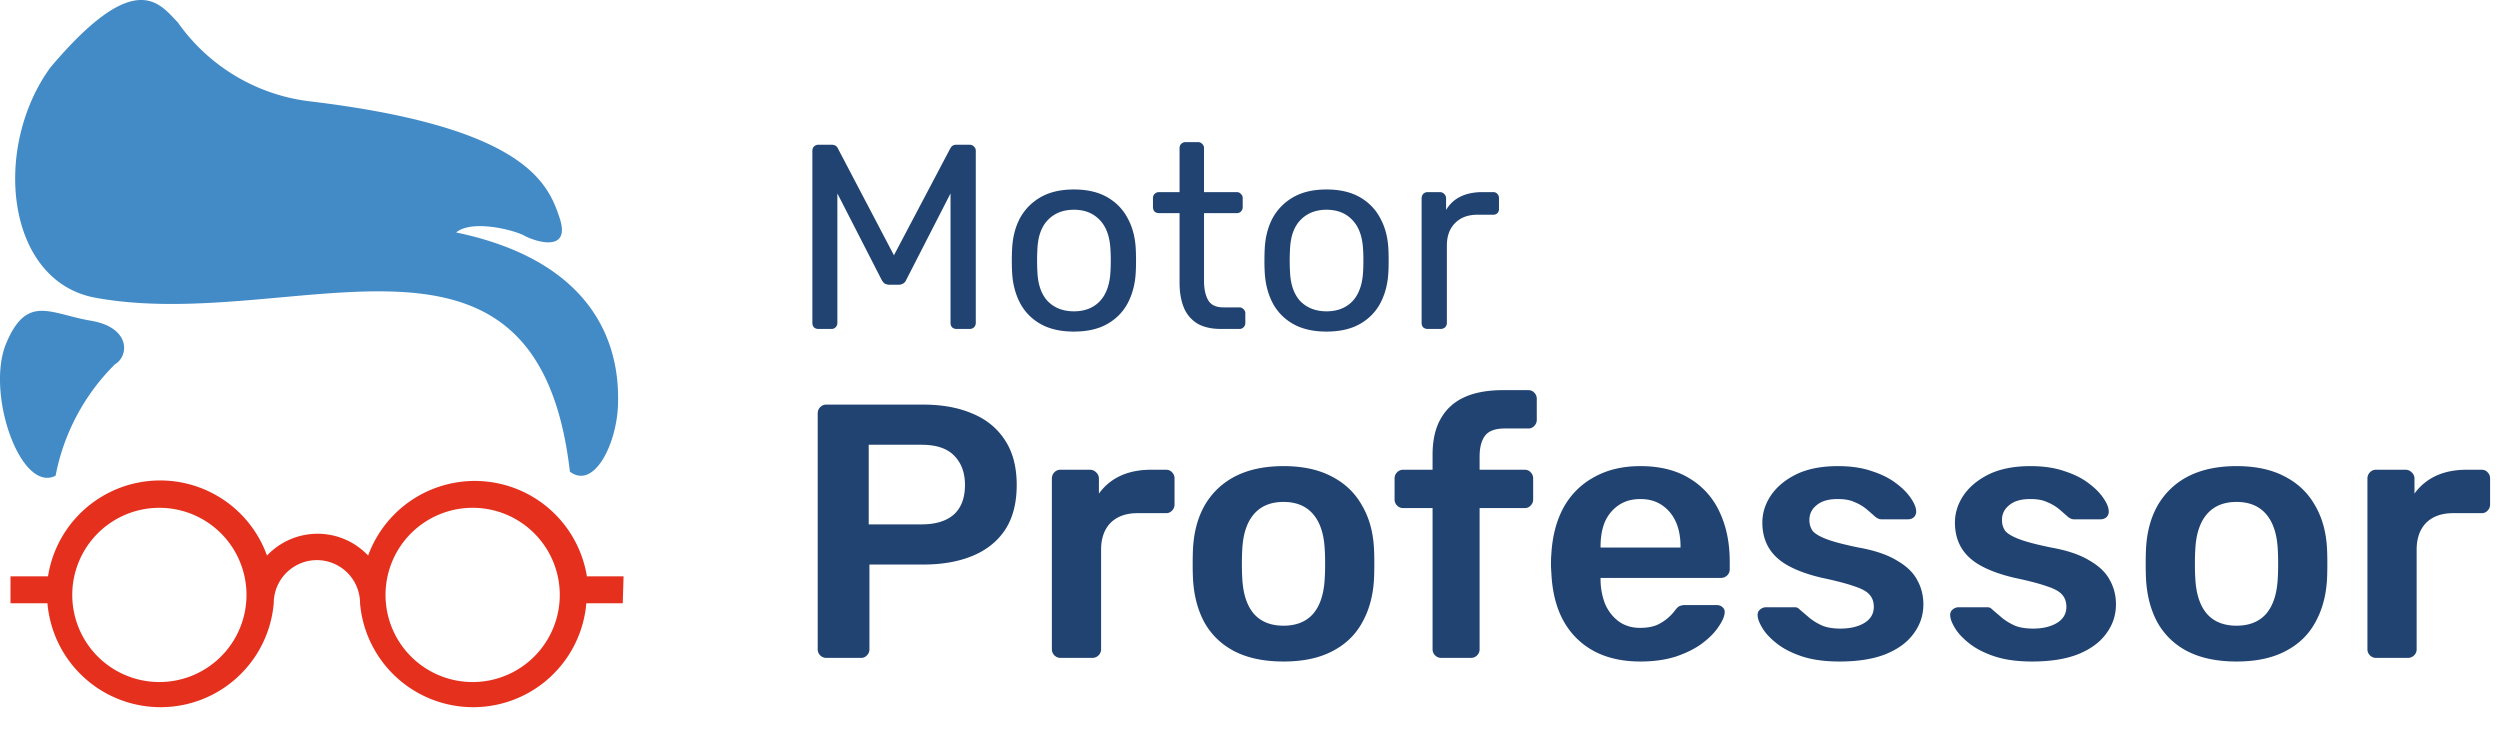 <svg width="152" height="45" fill="none" xmlns="http://www.w3.org/2000/svg"><path d="M49.76 20a.404.404 0 01-.272-.096.404.404 0 01-.096-.272V9.184c0-.117.032-.208.096-.272a.37.37 0 01.272-.112h.8c.128 0 .224.032.288.096a.397.397 0 01.112.16l3.392 6.464 3.408-6.464a.895.895 0 01.112-.16c.064-.064.16-.096.288-.096h.784c.117 0 .208.037.272.112a.339.339 0 01.112.272v10.448a.37.37 0 01-.112.272.368.368 0 01-.272.096h-.784a.404.404 0 01-.272-.096.404.404 0 01-.096-.272V11.76l-2.672 5.216a.583.583 0 01-.192.256.594.594 0 01-.32.08h-.496a.627.627 0 01-.336-.08.805.805 0 01-.192-.256l-2.672-5.216v7.872a.37.37 0 01-.112.272.346.346 0 01-.256.096h-.784zm15.535.16c-.81 0-1.488-.155-2.032-.464a3.134 3.134 0 01-1.248-1.28c-.288-.555-.448-1.184-.48-1.888-.01-.181-.016-.41-.016-.688 0-.288.006-.517.016-.688.032-.715.192-1.344.48-1.888.299-.544.72-.97 1.264-1.28.544-.31 1.216-.464 2.016-.464s1.472.155 2.016.464c.544.31.96.736 1.248 1.28.299.544.464 1.173.496 1.888.01.17.016.4.016.688 0 .277-.005.507-.016.688-.032.704-.192 1.333-.48 1.888-.288.544-.704.97-1.248 1.28-.544.31-1.221.464-2.032.464zm0-1.232c.662 0 1.19-.208 1.584-.624.395-.427.608-1.045.64-1.856.01-.16.016-.363.016-.608s-.005-.448-.016-.608c-.032-.81-.245-1.424-.64-1.84-.395-.427-.922-.64-1.584-.64-.661 0-1.195.213-1.6.64-.395.416-.602 1.03-.624 1.84a9.5 9.5 0 00-.016.608c0 .245.005.448.016.608.022.81.23 1.43.624 1.856.405.416.939.624 1.6.624zM74.245 20c-.598 0-1.083-.112-1.457-.336a2.036 2.036 0 01-.816-.976c-.17-.427-.255-.928-.255-1.504V12.96h-1.248a.404.404 0 01-.272-.096.404.404 0 01-.097-.272v-.544c0-.107.032-.192.097-.256a.37.37 0 01.272-.112h1.248V9.008c0-.107.032-.192.096-.256a.37.37 0 01.272-.112h.752a.32.32 0 01.255.112.32.32 0 01.112.256v2.672h1.985a.32.32 0 01.256.112.32.32 0 01.112.256v.544a.37.37 0 01-.112.272.346.346 0 01-.256.096h-1.984v4.112c0 .501.085.896.255 1.184.171.288.475.432.913.432h.975a.32.32 0 01.257.112.32.32 0 01.111.256v.576a.37.37 0 01-.111.272.346.346 0 01-.257.096h-1.103zm6.41.16c-.811 0-1.489-.155-2.032-.464a3.134 3.134 0 01-1.249-1.28c-.287-.555-.447-1.184-.48-1.888a12.08 12.08 0 01-.016-.688c0-.288.006-.517.016-.688.032-.715.192-1.344.48-1.888.3-.544.72-.97 1.264-1.28.544-.31 1.216-.464 2.016-.464s1.472.155 2.017.464c.543.31.96.736 1.247 1.28.3.544.464 1.173.496 1.888.011.17.016.4.016.688 0 .277-.005.507-.016.688-.032.704-.192 1.333-.48 1.888-.287.544-.703.97-1.248 1.28-.544.31-1.22.464-2.032.464zm0-1.232c.66 0 1.189-.208 1.584-.624.394-.427.608-1.045.64-1.856.01-.16.015-.363.015-.608s-.005-.448-.016-.608c-.031-.81-.245-1.424-.64-1.84-.394-.427-.922-.64-1.584-.64-.66 0-1.194.213-1.6.64-.394.416-.602 1.03-.624 1.84-.01.16-.016.363-.016.608s.006.448.016.608c.022.81.23 1.43.624 1.856.406.416.94.624 1.6.624zM86.802 20a.404.404 0 01-.272-.096.404.404 0 01-.096-.272v-7.568c0-.107.032-.197.096-.272a.37.37 0 01.272-.112h.736a.37.37 0 01.272.112.37.37 0 01.112.272v.704a2.03 2.03 0 01.88-.816c.373-.181.821-.272 1.344-.272h.64a.32.32 0 01.256.112c.064.064.096.15.096.256v.656a.346.346 0 01-.096.256.346.346 0 01-.256.096h-.96c-.576 0-1.03.17-1.36.512-.33.33-.496.784-.496 1.36v4.704a.37.37 0 01-.112.272.404.404 0 01-.272.096h-.784zM50.244 40a.51.51 0 01-.374-.154.51.51 0 01-.154-.374V25.15c0-.161.051-.293.154-.396a.51.51 0 01.374-.154h5.896c1.144 0 2.141.183 2.992.55.85.352 1.51.895 1.98 1.628.47.719.704 1.62.704 2.706 0 1.1-.235 2.01-.704 2.728-.47.704-1.13 1.232-1.98 1.584-.85.352-1.848.528-2.992.528h-3.278v5.148a.51.51 0 01-.154.374.466.466 0 01-.374.154h-2.09zm2.574-8.118h3.212c.85 0 1.503-.198 1.958-.594.455-.41.682-1.012.682-1.804 0-.733-.213-1.32-.638-1.76-.425-.455-1.093-.682-2.002-.682h-3.212v4.84zM64.482 40a.509.509 0 01-.374-.154.51.51 0 01-.154-.374V29.11c0-.161.051-.293.154-.396a.509.509 0 01.374-.154h1.782a.51.51 0 01.374.154.502.502 0 01.176.396v.902c.337-.47.77-.829 1.298-1.078.543-.25 1.166-.374 1.87-.374h.902c.161 0 .286.051.374.154a.51.51 0 01.154.374v1.584a.51.51 0 01-.154.374.466.466 0 01-.374.154h-1.716c-.704 0-1.254.198-1.65.594-.381.396-.572.939-.572 1.628v6.05a.51.51 0 01-.154.374.536.536 0 01-.396.154h-1.914zm13.555.22c-1.173 0-2.163-.205-2.97-.616-.792-.41-1.4-.99-1.826-1.738-.41-.748-.645-1.62-.704-2.618a17.855 17.855 0 01-.022-.968c0-.381.008-.704.022-.968.06-1.012.301-1.885.726-2.618a4.497 4.497 0 011.848-1.738c.807-.41 1.782-.616 2.926-.616 1.144 0 2.112.205 2.904.616.807.41 1.423.99 1.848 1.738.44.733.69 1.606.748 2.618.015.264.022.587.022.968s-.007.704-.022.968c-.058.997-.3 1.87-.726 2.618-.41.748-1.019 1.327-1.826 1.738-.792.41-1.774.616-2.948.616zm0-2.178c.778 0 1.38-.242 1.804-.726.426-.499.66-1.225.704-2.178.015-.22.022-.506.022-.858s-.007-.638-.022-.858c-.044-.939-.278-1.657-.704-2.156-.425-.499-1.026-.748-1.804-.748-.777 0-1.378.25-1.804.748-.425.499-.66 1.217-.704 2.156-.014.22-.022.506-.022.858s.008.638.022.858c.044.953.28 1.68.704 2.178.426.484 1.027.726 1.804.726zM87.628 40a.51.51 0 01-.374-.154.51.51 0 01-.154-.374v-8.58h-1.782a.51.51 0 01-.374-.154.51.51 0 01-.154-.374v-1.276a.51.51 0 01.154-.374.51.51 0 01.374-.154H87.1v-.902c0-.88.161-1.606.484-2.178.323-.587.8-1.027 1.43-1.32.63-.293 1.43-.44 2.398-.44h1.496c.161 0 .286.051.374.154a.51.51 0 01.154.374v1.276a.51.51 0 01-.154.374.466.466 0 01-.374.154H91.5c-.587 0-.99.147-1.21.44-.22.293-.33.719-.33 1.276v.792h2.728c.161 0 .286.051.374.154a.51.51 0 01.154.374v1.276a.51.51 0 01-.154.374.466.466 0 01-.374.154H89.96v8.58a.51.51 0 01-.154.374.51.51 0 01-.374.154h-1.804zm12.106.22c-1.628 0-2.92-.47-3.872-1.408-.954-.939-1.467-2.273-1.54-4.004a5.68 5.68 0 01-.023-.55c0-.235.008-.418.022-.55.06-1.1.308-2.053.749-2.86A4.627 4.627 0 0196.94 29c.791-.44 1.723-.66 2.794-.66 1.188 0 2.185.25 2.992.748a4.594 4.594 0 011.826 2.046c.41.865.616 1.87.616 3.014v.462a.512.512 0 01-.154.374.537.537 0 01-.396.154h-7.304v.176c.014.513.11.99.286 1.43.19.425.462.77.814 1.034.366.264.799.396 1.297.396.411 0 .756-.059 1.035-.176a2.852 2.852 0 001.056-.836c.132-.176.234-.279.308-.308a.852.852 0 01.374-.066h1.892c.146 0 .264.044.352.132a.363.363 0 01.132.33c-.015.235-.14.52-.374.858-.22.337-.543.667-.968.99-.426.323-.961.594-1.606.814-.631.205-1.357.308-2.178.308zm-2.42-6.93h4.862v-.066c0-.572-.096-1.07-.286-1.496a2.371 2.371 0 00-.836-1.012c-.367-.25-.807-.374-1.32-.374-.514 0-.954.125-1.32.374-.367.25-.646.587-.837 1.012-.175.425-.263.924-.263 1.496v.066zm14.523 6.93c-.88 0-1.636-.103-2.266-.308-.616-.205-1.122-.462-1.518-.77-.396-.308-.69-.616-.88-.924-.191-.308-.294-.565-.308-.77-.015-.161.029-.286.132-.374a.56.56 0 01.374-.154h1.738a.49.49 0 01.154.022.542.542 0 01.176.132l.594.506c.22.176.476.33.77.462.293.117.66.176 1.1.176.572 0 1.048-.11 1.43-.33.396-.235.594-.565.594-.99 0-.308-.088-.557-.264-.748-.162-.19-.47-.36-.924-.506-.455-.161-1.1-.33-1.936-.506-.822-.19-1.504-.433-2.046-.726-.543-.293-.946-.66-1.21-1.1-.264-.44-.396-.953-.396-1.54 0-.572.168-1.115.506-1.628.352-.528.865-.96 1.54-1.298.689-.337 1.54-.506 2.552-.506.792 0 1.481.103 2.068.308.586.19 1.07.433 1.452.726.396.293.696.594.902.902.205.293.315.55.33.77a.475.475 0 01-.132.396.526.526 0 01-.352.132h-1.628a.433.433 0 01-.198-.044 1.107 1.107 0 01-.176-.11 22 22 0 00-.528-.462 2.726 2.726 0 00-.704-.418c-.264-.132-.616-.198-1.056-.198-.558 0-.983.125-1.276.374-.294.235-.44.535-.44.902 0 .25.066.47.198.66.146.176.432.345.858.506.425.161 1.07.33 1.936.506.982.176 1.76.44 2.332.792.586.337.997.733 1.232 1.188.249.44.374.931.374 1.474 0 .66-.198 1.254-.594 1.782-.382.528-.954.946-1.716 1.254-.748.293-1.68.44-2.794.44zm11.709 0c-.88 0-1.636-.103-2.266-.308-.616-.205-1.122-.462-1.518-.77-.396-.308-.69-.616-.88-.924-.191-.308-.294-.565-.308-.77-.015-.161.029-.286.132-.374a.56.56 0 01.374-.154h1.738a.49.49 0 01.154.022.542.542 0 01.176.132l.594.506c.22.176.476.33.77.462.293.117.66.176 1.1.176.572 0 1.048-.11 1.43-.33.396-.235.594-.565.594-.99 0-.308-.088-.557-.264-.748-.162-.19-.47-.36-.924-.506-.455-.161-1.1-.33-1.936-.506-.822-.19-1.504-.433-2.046-.726-.543-.293-.946-.66-1.21-1.1-.264-.44-.396-.953-.396-1.54 0-.572.168-1.115.506-1.628.352-.528.865-.96 1.54-1.298.689-.337 1.54-.506 2.552-.506.792 0 1.481.103 2.068.308.586.19 1.07.433 1.452.726.396.293.696.594.902.902.205.293.315.55.33.77a.475.475 0 01-.132.396.526.526 0 01-.352.132h-1.628a.433.433 0 01-.198-.044 1.107 1.107 0 01-.176-.11 22 22 0 00-.528-.462 2.726 2.726 0 00-.704-.418c-.264-.132-.616-.198-1.056-.198-.558 0-.983.125-1.276.374-.294.235-.44.535-.44.902 0 .25.066.47.198.66.146.176.432.345.858.506.425.161 1.07.33 1.936.506.982.176 1.76.44 2.332.792.586.337.997.733 1.232 1.188.249.44.374.931.374 1.474 0 .66-.198 1.254-.594 1.782-.382.528-.954.946-1.716 1.254-.748.293-1.68.44-2.794.44zm12.435 0c-1.174 0-2.164-.205-2.97-.616a4.352 4.352 0 01-1.826-1.738c-.411-.748-.646-1.62-.704-2.618a17.552 17.552 0 01-.022-.968c0-.381.007-.704.022-.968.058-1.012.3-1.885.726-2.618a4.497 4.497 0 011.848-1.738c.806-.41 1.782-.616 2.926-.616 1.144 0 2.112.205 2.904.616.806.41 1.422.99 1.848 1.738.44.733.689 1.606.748 2.618.014.264.022.587.022.968s-.008.704-.022.968c-.059.997-.301 1.87-.726 2.618-.411.748-1.02 1.327-1.826 1.738-.792.41-1.775.616-2.948.616zm0-2.178c.777 0 1.378-.242 1.804-.726.425-.499.66-1.225.704-2.178.014-.22.022-.506.022-.858s-.008-.638-.022-.858c-.044-.939-.279-1.657-.704-2.156-.426-.499-1.027-.748-1.804-.748-.778 0-1.379.25-1.804.748-.426.499-.66 1.217-.704 2.156-.015.22-.022.506-.022.858s.007.638.022.858c.044.953.278 1.68.704 2.178.425.484 1.026.726 1.804.726zM144.468 40a.51.51 0 01-.374-.154.512.512 0 01-.154-.374V29.11a.54.54 0 01.154-.396.51.51 0 01.374-.154h1.782c.147 0 .272.051.374.154a.5.5 0 01.176.396v.902a3.32 3.32 0 011.298-1.078c.543-.25 1.166-.374 1.87-.374h.902c.162 0 .286.051.374.154a.508.508 0 01.154.374v1.584a.508.508 0 01-.154.374.465.465 0 01-.374.154h-1.716c-.704 0-1.254.198-1.65.594-.381.396-.572.939-.572 1.628v6.05a.508.508 0 01-.154.374.534.534 0 01-.396.154h-1.914z" fill="#214372"/><path d="M3.068 4.096C-.507 9.016.378 17.1 5.79 18.1c12.02 2.214 26.86-6.723 28.86 10.577 1.46 1.099 2.821-1.64 2.92-3.985.098-2.345-.28-8.56-9.84-10.56.984-.804 3.526-.148 4.15.197.622.344 2.853 1.082 2.148-1.066-.706-2.149-2.132-5.56-15.317-7.117a11.478 11.478 0 01-7.903-4.789c-1.1-1.115-2.542-3.41-7.74 2.74zm.311 24.829c.493-2.57 1.75-4.93 3.607-6.773.87-.508.968-2.247-1.475-2.656-2.444-.41-3.87-1.64-5.133 1.377s.87 9.134 3 8.052z" fill="#428BC6"/><path d="M37.913 35.04h-2.23a6.904 6.904 0 00-13.3-1.263 4.23 4.23 0 00-6.15 0A6.903 6.903 0 002.919 35.04H.638v1.64h2.247a6.904 6.904 0 0013.758 0 2.624 2.624 0 015.248 0 6.904 6.904 0 0013.758 0h2.214l.05-1.64zM9.69 41.468a5.296 5.296 0 110-10.593 5.296 5.296 0 010 10.593zm19.12 0a5.297 5.297 0 110-10.593 5.297 5.297 0 010 10.593z" fill="#E6301E"/></svg>